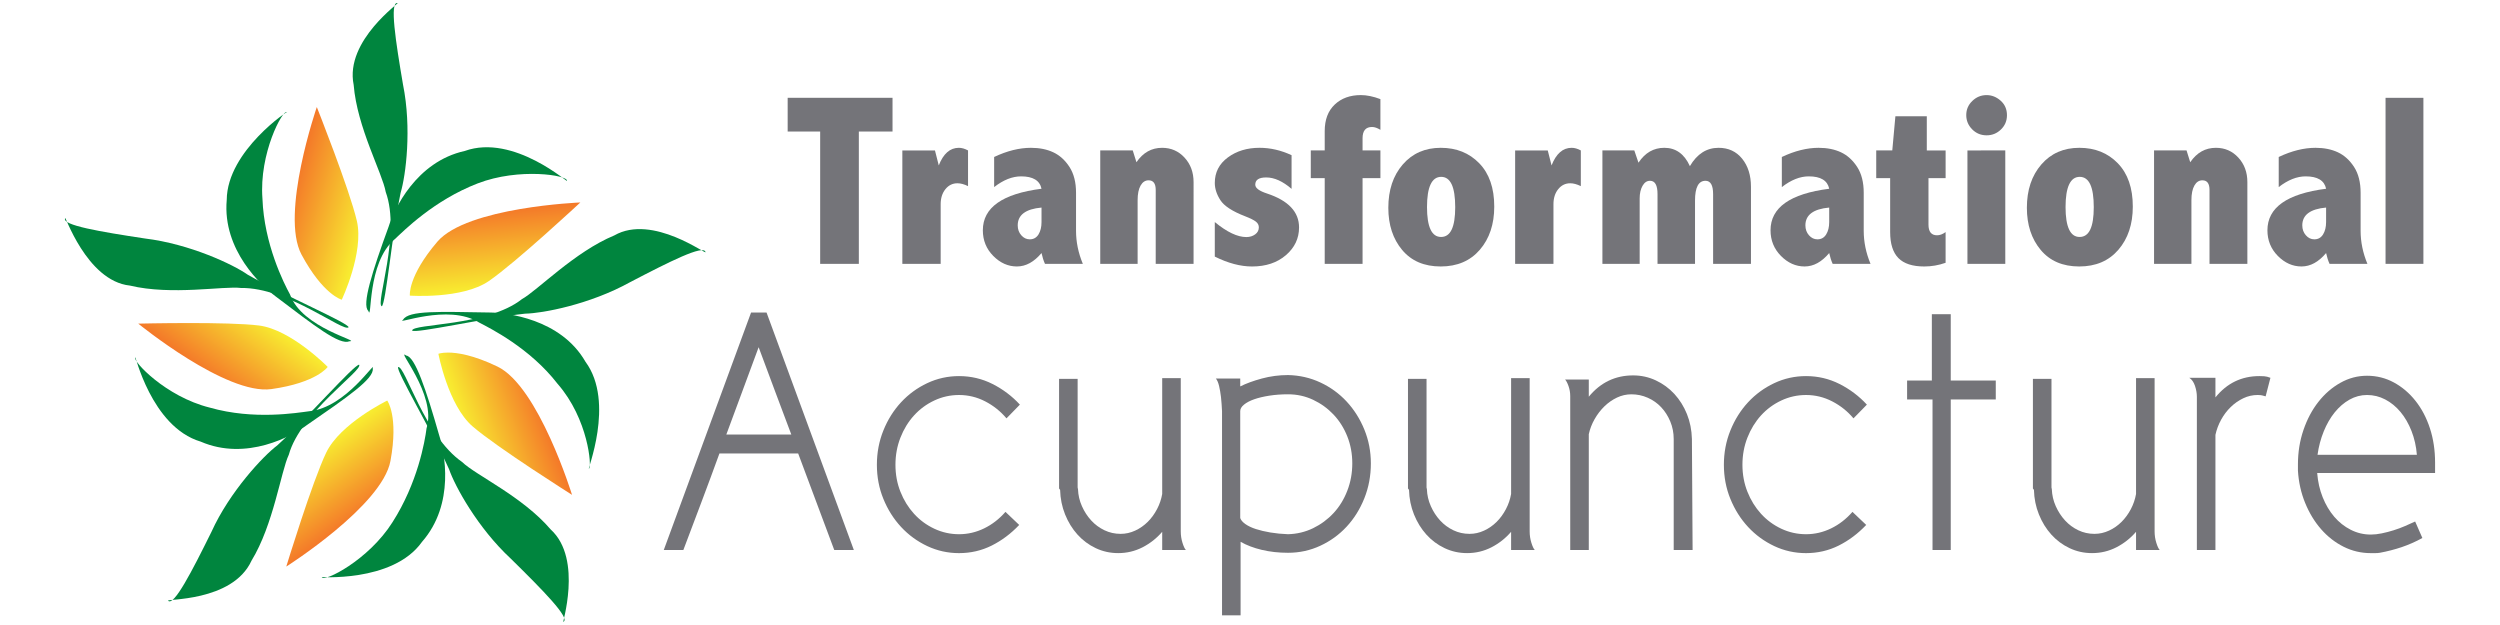 <?xml version="1.0" encoding="UTF-8" standalone="no"?><!DOCTYPE svg PUBLIC "-//W3C//DTD SVG 1.1//EN" "http://www.w3.org/Graphics/SVG/1.1/DTD/svg11.dtd"><svg width="100%" height="100%" viewBox="0 0 200 50" version="1.1" xmlns="http://www.w3.org/2000/svg" xmlns:xlink="http://www.w3.org/1999/xlink" xml:space="preserve" xmlns:serif="http://www.serif.com/" style="fill-rule:evenodd;clip-rule:evenodd;stroke-linejoin:round;stroke-miterlimit:1.414;"><g id="Layer-1" serif:id="Layer 1"><path d="M63.014,7.826l8.388,0l0,2.694l-2.695,0.001l0,10.587l-3.094,0l0,-10.587l-2.6,0l0,-2.695Z" style="fill:#747479;fill-rule:nonzero;"/><path d="M75.101,13.234c0.183,-0.47 0.409,-0.822 0.675,-1.056c0.267,-0.236 0.578,-0.353 0.934,-0.353c0.228,0 0.473,0.069 0.733,0.21l0,2.855c-0.311,-0.152 -0.593,-0.228 -0.847,-0.228c-0.388,0 -0.708,0.157 -0.962,0.471c-0.254,0.315 -0.381,0.716 -0.381,1.205l0,4.77l-3.066,0l0,-9.073l2.609,0l0.305,1.199Z" style="fill:#747479;fill-rule:nonzero;"/><path d="M83.322,16.605c-1.269,0.114 -1.904,0.589 -1.904,1.424c-0.001,0.312 0.095,0.576 0.285,0.793c0.191,0.217 0.416,0.325 0.677,0.325c0.304,0 0.537,-0.131 0.7,-0.392c0.161,-0.261 0.242,-0.589 0.242,-0.984l0,-1.166Zm-3.79,-4.047c1.035,-0.489 2.016,-0.733 2.942,-0.733c0.686,0 1.284,0.121 1.795,0.362c0.511,0.241 0.941,0.631 1.29,1.171c0.349,0.539 0.524,1.228 0.524,2.066l0,3.047c0,0.882 0.181,1.761 0.543,2.637l-3.028,0c-0.114,-0.253 -0.206,-0.54 -0.276,-0.863c-0.299,0.355 -0.611,0.622 -0.938,0.802c-0.327,0.18 -0.671,0.271 -1.033,0.271c-0.705,0 -1.335,-0.282 -1.89,-0.843c-0.556,-0.562 -0.833,-1.246 -0.833,-2.052c0,-1.815 1.564,-2.923 4.694,-3.323c-0.07,-0.33 -0.241,-0.578 -0.514,-0.743c-0.273,-0.165 -0.648,-0.247 -1.124,-0.247c-0.698,0 -1.415,0.285 -2.152,0.857l0,-2.409Z" style="fill:#747479;fill-rule:nonzero;"/><path d="M90.915,12.977c0.267,-0.387 0.571,-0.677 0.911,-0.867c0.341,-0.19 0.721,-0.285 1.141,-0.285c0.718,0 1.317,0.262 1.798,0.786c0.48,0.523 0.721,1.175 0.721,1.956l-0.001,6.541l-3.028,0l0.001,-5.912c-0.001,-0.515 -0.191,-0.771 -0.572,-0.771c-0.266,0 -0.479,0.139 -0.638,0.418c-0.159,0.28 -0.238,0.67 -0.238,1.171l0,5.094l-2.99,0l0,-9.074l2.6,0l0.295,0.943Z" style="fill:#747479;fill-rule:nonzero;"/><path d="M97.185,17.766c0.971,0.8 1.812,1.199 2.522,1.199c0.273,0 0.508,-0.071 0.705,-0.214c0.197,-0.142 0.295,-0.331 0.295,-0.566c0,-0.178 -0.078,-0.329 -0.233,-0.452c-0.156,-0.124 -0.446,-0.269 -0.871,-0.434c-1.016,-0.394 -1.673,-0.822 -1.971,-1.285c-0.299,-0.464 -0.448,-0.924 -0.448,-1.381c0,-0.844 0.348,-1.524 1.043,-2.037c0.695,-0.515 1.541,-0.772 2.537,-0.772c0.864,0 1.717,0.197 2.562,0.591l0,2.694c-0.705,-0.609 -1.381,-0.914 -2.028,-0.914c-0.292,0 -0.511,0.048 -0.657,0.143c-0.146,0.095 -0.219,0.241 -0.219,0.438c0,0.267 0.314,0.501 0.942,0.705c1.708,0.565 2.561,1.469 2.561,2.713c0,0.876 -0.35,1.616 -1.052,2.219c-0.701,0.603 -1.604,0.905 -2.709,0.905c-0.926,0 -1.92,-0.264 -2.98,-0.791l0,-2.761Z" style="fill:#747479;fill-rule:nonzero;"/><path d="M105.977,12.035l0,-1.543c0,-0.914 0.267,-1.624 0.802,-2.128c0.534,-0.505 1.23,-0.757 2.09,-0.757c0.47,0 0.992,0.107 1.564,0.323l0,2.457c-0.248,-0.152 -0.47,-0.228 -0.667,-0.228c-0.254,0 -0.444,0.074 -0.571,0.223c-0.127,0.15 -0.19,0.376 -0.19,0.681l0,0.971l1.428,0l0,2.219l-1.428,0l0,6.855l-3.028,0l0,-6.855l-1.114,0l0,-2.219l1.114,0Z" style="fill:#747479;fill-rule:nonzero;"/><path d="M115.293,14.148c-0.374,0 -0.657,0.201 -0.847,0.604c-0.191,0.404 -0.286,1.009 -0.286,1.814c0,0.794 0.094,1.39 0.281,1.79c0.187,0.4 0.468,0.601 0.843,0.601c0.38,0 0.665,-0.198 0.852,-0.595c0.187,-0.397 0.281,-0.992 0.281,-1.787c-0.001,-0.812 -0.094,-1.419 -0.281,-1.823c-0.188,-0.403 -0.469,-0.604 -0.843,-0.604m-0.028,-2.323c1.25,0 2.275,0.412 3.075,1.237c0.8,0.825 1.2,1.981 1.2,3.466c0,1.409 -0.384,2.56 -1.152,3.452c-0.768,0.892 -1.813,1.338 -3.133,1.338c-1.32,0 -2.348,-0.442 -3.085,-1.324c-0.736,-0.882 -1.104,-2.006 -1.104,-3.37c0,-1.422 0.385,-2.577 1.156,-3.466c0.772,-0.889 1.785,-1.333 3.043,-1.333" style="fill:#747479;fill-rule:nonzero;"/><path d="M124.124,13.234c0.184,-0.47 0.409,-0.822 0.676,-1.056c0.266,-0.236 0.577,-0.353 0.933,-0.353c0.228,0 0.473,0.069 0.733,0.21l0,2.855c-0.311,-0.152 -0.593,-0.228 -0.847,-0.228c-0.388,0 -0.708,0.157 -0.962,0.471c-0.254,0.315 -0.381,0.716 -0.381,1.205l0,4.77l-3.066,0l0,-9.073l2.609,0l0.305,1.199Z" style="fill:#747479;fill-rule:nonzero;"/><path d="M135.192,13.291c0.286,-0.489 0.62,-0.855 1.001,-1.099c0.382,-0.245 0.814,-0.367 1.298,-0.367c0.782,0 1.409,0.29 1.88,0.871c0.47,0.581 0.706,1.328 0.706,2.242l0,6.17l-3.028,0l0,-5.579c0,-0.711 -0.203,-1.066 -0.609,-1.066c-0.28,0 -0.489,0.131 -0.629,0.395c-0.14,0.263 -0.209,0.661 -0.209,1.194l0,5.056l-3,0l0,-5.579c0,-0.711 -0.2,-1.066 -0.6,-1.066c-0.248,0 -0.447,0.134 -0.6,0.404c-0.152,0.27 -0.228,0.604 -0.228,1.005l0,5.236l-2.981,0l0,-9.074l2.552,0l0.333,0.981c0.267,-0.4 0.572,-0.698 0.915,-0.896c0.343,-0.195 0.726,-0.294 1.152,-0.294c0.921,0 1.602,0.489 2.047,1.466" style="fill:#747479;fill-rule:nonzero;"/><path d="M146.337,16.605c-1.27,0.114 -1.905,0.589 -1.905,1.424c0,0.312 0.095,0.576 0.286,0.793c0.19,0.217 0.416,0.325 0.675,0.325c0.305,0 0.538,-0.131 0.7,-0.392c0.162,-0.261 0.243,-0.589 0.243,-0.984l0,-1.166Zm-3.789,-4.047c1.034,-0.489 2.015,-0.733 2.942,-0.733c0.685,0 1.284,0.121 1.795,0.362c0.511,0.241 0.94,0.631 1.29,1.171c0.349,0.539 0.523,1.228 0.523,2.066l0,3.047c0,0.882 0.181,1.761 0.543,2.637l-3.028,0c-0.114,-0.253 -0.206,-0.54 -0.276,-0.863c-0.299,0.355 -0.611,0.622 -0.938,0.802c-0.327,0.18 -0.671,0.271 -1.032,0.271c-0.706,0 -1.335,-0.282 -1.891,-0.843c-0.555,-0.562 -0.833,-1.246 -0.833,-2.052c0,-1.815 1.565,-2.923 4.695,-3.323c-0.071,-0.33 -0.242,-0.578 -0.515,-0.743c-0.273,-0.165 -0.648,-0.247 -1.123,-0.247c-0.699,0 -1.416,0.285 -2.153,0.857l0,-2.409Z" style="fill:#747479;fill-rule:nonzero;"/><path d="M151.631,9.302l2.513,0l0,2.733l1.505,0l0,2.218l-1.371,0l0,3.713c0,0.572 0.228,0.857 0.685,0.857c0.222,0 0.451,-0.085 0.685,-0.257l0,2.457c-0.558,0.197 -1.127,0.295 -1.704,0.295c-0.94,0 -1.63,-0.224 -2.071,-0.671c-0.44,-0.448 -0.661,-1.141 -0.661,-2.081l0,-4.314l-1.114,0l0,-2.218l1.285,0l0.248,-2.733Z" style="fill:#747479;fill-rule:nonzero;"/><path d="M157.395,12.035l3.028,-0.001l0,9.074l-3.028,0l0,-9.074Zm1.534,-4.427c0.412,0 0.786,0.149 1.123,0.447c0.336,0.299 0.505,0.686 0.505,1.162c0,0.451 -0.161,0.831 -0.481,1.142c-0.321,0.312 -0.704,0.467 -1.147,0.467c-0.457,0 -0.843,-0.16 -1.158,-0.481c-0.314,-0.32 -0.471,-0.7 -0.471,-1.137c0,-0.444 0.161,-0.822 0.486,-1.133c0.323,-0.312 0.704,-0.467 1.143,-0.467" style="fill:#747479;fill-rule:nonzero;"/><path d="M166.378,14.148c-0.375,0 -0.657,0.201 -0.847,0.604c-0.191,0.404 -0.287,1.009 -0.287,1.814c0,0.794 0.094,1.39 0.282,1.79c0.187,0.4 0.467,0.601 0.842,0.601c0.381,0 0.665,-0.198 0.853,-0.595c0.187,-0.397 0.28,-0.992 0.28,-1.787c0,-0.812 -0.093,-1.419 -0.28,-1.823c-0.188,-0.403 -0.469,-0.604 -0.843,-0.604m-0.029,-2.323c1.25,0 2.276,0.412 3.076,1.237c0.799,0.825 1.199,1.981 1.199,3.466c0,1.409 -0.384,2.56 -1.152,3.452c-0.768,0.892 -1.812,1.338 -3.132,1.338c-1.321,0 -2.349,-0.442 -3.085,-1.324c-0.737,-0.882 -1.105,-2.006 -1.105,-3.37c0,-1.422 0.386,-2.577 1.157,-3.466c0.771,-0.889 1.785,-1.333 3.042,-1.333" style="fill:#747479;fill-rule:nonzero;"/><path d="M175.219,12.977c0.267,-0.387 0.571,-0.677 0.911,-0.867c0.34,-0.19 0.72,-0.285 1.141,-0.285c0.718,0 1.318,0.262 1.798,0.786c0.48,0.523 0.72,1.175 0.72,1.956l0,6.541l-3.028,0l0,-5.912c0,-0.515 -0.19,-0.771 -0.571,-0.771c-0.267,0 -0.48,0.139 -0.638,0.418c-0.159,0.28 -0.238,0.67 -0.238,1.171l0,5.094l-2.99,0l0,-9.074l2.6,0l0.294,0.943Z" style="fill:#747479;fill-rule:nonzero;"/><path d="M186.088,16.605c-1.27,0.114 -1.905,0.589 -1.905,1.424c0,0.312 0.095,0.576 0.286,0.793c0.19,0.217 0.416,0.325 0.675,0.325c0.305,0 0.538,-0.131 0.7,-0.392c0.162,-0.261 0.243,-0.589 0.243,-0.984l0,-1.166Zm-3.789,-4.047c1.034,-0.489 2.015,-0.733 2.942,-0.733c0.685,0 1.284,0.121 1.795,0.362c0.511,0.241 0.94,0.631 1.29,1.171c0.349,0.539 0.523,1.228 0.523,2.066l0,3.047c0,0.882 0.181,1.761 0.543,2.637l-3.028,0c-0.114,-0.253 -0.206,-0.54 -0.276,-0.863c-0.299,0.355 -0.611,0.622 -0.938,0.802c-0.327,0.18 -0.671,0.271 -1.032,0.271c-0.706,0 -1.335,-0.282 -1.891,-0.843c-0.555,-0.562 -0.833,-1.246 -0.833,-2.052c0,-1.815 1.565,-2.923 4.695,-3.323c-0.071,-0.33 -0.242,-0.578 -0.515,-0.743c-0.273,-0.165 -0.648,-0.247 -1.123,-0.247c-0.699,0 -1.416,0.285 -2.153,0.857l0,-2.409Z" style="fill:#747479;fill-rule:nonzero;"/><rect x="190.844" y="7.826" width="3.028" height="13.282" style="fill:#747479;"/><path d="M63.304,34.762c-0.459,-1.228 -0.894,-2.388 -1.306,-3.479c-0.413,-1.09 -0.849,-2.259 -1.307,-3.506c-0.44,1.21 -0.871,2.375 -1.292,3.493c-0.422,1.118 -0.853,2.282 -1.293,3.492l5.198,0Zm-3.218,-9.762l1.237,0l6.985,19.002l-1.567,0l-2.888,-7.727l-6.297,0c-0.459,1.265 -0.935,2.553 -1.43,3.864c-0.495,1.311 -0.981,2.598 -1.458,3.863l-1.567,0l6.985,-19.002Z" style="fill:#747479;fill-rule:nonzero;"/><path d="M80.519,33.469c-0.478,-0.568 -1.046,-1.021 -1.706,-1.361c-0.659,-0.339 -1.356,-0.508 -2.09,-0.508c-0.697,0 -1.356,0.147 -1.98,0.44c-0.623,0.293 -1.164,0.691 -1.622,1.196c-0.459,0.504 -0.821,1.096 -1.086,1.773c-0.266,0.679 -0.399,1.403 -0.399,2.173c0,0.77 0.132,1.49 0.399,2.159c0.265,0.669 0.627,1.256 1.086,1.76c0.458,0.504 0.999,0.903 1.623,1.196c0.623,0.293 1.282,0.44 1.98,0.44c0.696,0 1.365,-0.155 2.007,-0.467c0.641,-0.312 1.21,-0.752 1.705,-1.321l1.1,1.046c-0.66,0.696 -1.394,1.246 -2.2,1.65c-0.807,0.402 -1.678,0.605 -2.613,0.605c-0.898,0 -1.746,-0.189 -2.543,-0.564c-0.797,-0.376 -1.495,-0.885 -2.09,-1.526c-0.596,-0.642 -1.069,-1.389 -1.416,-2.242c-0.349,-0.852 -0.523,-1.764 -0.523,-2.736c0,-0.972 0.174,-1.888 0.522,-2.75c0.348,-0.862 0.821,-1.613 1.417,-2.255c0.595,-0.641 1.292,-1.15 2.09,-1.526c0.797,-0.376 1.645,-0.564 2.543,-0.564c0.953,0 1.847,0.211 2.681,0.632c0.834,0.423 1.563,0.972 2.187,1.651l-1.073,1.099Z" style="fill:#747479;fill-rule:nonzero;"/><path d="M92.976,42.545c-0.44,0.513 -0.963,0.925 -1.567,1.237c-0.606,0.311 -1.257,0.467 -1.953,0.467c-0.642,0 -1.243,-0.133 -1.802,-0.399c-0.559,-0.265 -1.044,-0.627 -1.457,-1.086c-0.412,-0.458 -0.743,-0.994 -0.99,-1.608c-0.248,-0.615 -0.38,-1.27 -0.398,-1.967c-0.019,-0.036 -0.047,-0.073 -0.083,-0.11l0,-8.772l1.485,0l0,8.69l0.028,0.137c0.017,0.477 0.123,0.931 0.316,1.361c0.192,0.432 0.439,0.812 0.742,1.142c0.302,0.33 0.656,0.591 1.059,0.784c0.403,0.192 0.834,0.288 1.293,0.288c0.403,0 0.792,-0.087 1.168,-0.261c0.376,-0.174 0.71,-0.408 1.004,-0.701c0.293,-0.293 0.54,-0.633 0.742,-1.018c0.202,-0.385 0.339,-0.788 0.413,-1.21l0,-9.267l1.485,0l0,12.265c0,0.312 0.045,0.614 0.137,0.907c0.092,0.294 0.183,0.486 0.275,0.578l-1.897,0l0,-1.458Z" style="fill:#747479;fill-rule:nonzero;"/><path d="M99.219,41.445c0.055,0.164 0.192,0.325 0.412,0.481c0.22,0.155 0.499,0.288 0.838,0.398c0.339,0.11 0.729,0.202 1.169,0.276c0.44,0.073 0.908,0.119 1.403,0.137c0.715,-0.018 1.384,-0.179 2.007,-0.481c0.623,-0.303 1.169,-0.706 1.636,-1.21c0.468,-0.505 0.835,-1.1 1.1,-1.788c0.266,-0.687 0.399,-1.416 0.399,-2.186c0,-0.77 -0.133,-1.49 -0.399,-2.159c-0.265,-0.669 -0.632,-1.251 -1.1,-1.746c-0.467,-0.495 -1.013,-0.889 -1.636,-1.183c-0.623,-0.293 -1.292,-0.44 -2.007,-0.44c-0.532,0 -1.031,0.037 -1.499,0.11c-0.468,0.074 -0.871,0.17 -1.21,0.289c-0.34,0.119 -0.61,0.262 -0.811,0.427c-0.202,0.165 -0.303,0.339 -0.303,0.522l0,8.552Zm0,-10.532c0.477,-0.238 1.054,-0.449 1.733,-0.633c0.678,-0.183 1.375,-0.275 2.09,-0.275c0.916,0.019 1.778,0.216 2.585,0.592c0.806,0.376 1.508,0.884 2.103,1.526c0.596,0.642 1.068,1.389 1.417,2.241c0.348,0.853 0.522,1.756 0.522,2.709c0,0.99 -0.174,1.921 -0.522,2.791c-0.349,0.871 -0.821,1.627 -1.417,2.269c-0.595,0.642 -1.297,1.151 -2.103,1.526c-0.807,0.376 -1.669,0.564 -2.585,0.564c-0.752,0 -1.454,-0.079 -2.104,-0.234c-0.651,-0.156 -1.215,-0.371 -1.691,-0.646l0,5.885l-1.485,0l0,-16.335c-0.019,-0.403 -0.046,-0.779 -0.083,-1.127c-0.037,-0.312 -0.087,-0.605 -0.151,-0.881c-0.065,-0.275 -0.151,-0.476 -0.261,-0.605l1.952,0l0,0.633Z" style="fill:#747479;fill-rule:nonzero;"/><path d="M120.888,42.545c-0.44,0.513 -0.963,0.925 -1.567,1.237c-0.606,0.311 -1.257,0.467 -1.953,0.467c-0.642,0 -1.243,-0.133 -1.802,-0.399c-0.559,-0.265 -1.044,-0.627 -1.457,-1.086c-0.412,-0.458 -0.743,-0.994 -0.99,-1.608c-0.248,-0.615 -0.38,-1.27 -0.398,-1.967c-0.019,-0.036 -0.047,-0.073 -0.083,-0.11l0,-8.772l1.485,0l0,8.69l0.028,0.137c0.017,0.477 0.123,0.931 0.316,1.361c0.192,0.432 0.439,0.812 0.742,1.142c0.302,0.33 0.656,0.591 1.059,0.784c0.403,0.192 0.834,0.288 1.293,0.288c0.403,0 0.792,-0.087 1.168,-0.261c0.376,-0.174 0.71,-0.408 1.004,-0.701c0.293,-0.293 0.54,-0.633 0.742,-1.018c0.202,-0.385 0.339,-0.788 0.413,-1.21l0,-9.267l1.485,0l0,12.265c0,0.312 0.045,0.614 0.137,0.907c0.092,0.294 0.183,0.486 0.275,0.578l-1.897,0l0,-1.458Z" style="fill:#747479;fill-rule:nonzero;"/><path d="M127.103,31.737c0.935,-1.136 2.117,-1.705 3.547,-1.705c0.642,0 1.247,0.133 1.815,0.399c0.569,0.266 1.063,0.628 1.486,1.086c0.421,0.459 0.756,0.995 1.004,1.608c0.247,0.615 0.38,1.279 0.398,1.995l0.055,8.882l-1.512,0l0,-8.882c0,-0.495 -0.092,-0.963 -0.275,-1.403c-0.184,-0.44 -0.426,-0.821 -0.729,-1.141c-0.302,-0.321 -0.66,-0.573 -1.072,-0.756c-0.413,-0.183 -0.849,-0.275 -1.307,-0.275c-0.403,0 -0.788,0.087 -1.155,0.261c-0.367,0.174 -0.701,0.408 -1.004,0.701c-0.302,0.294 -0.563,0.633 -0.783,1.018c-0.22,0.385 -0.376,0.788 -0.468,1.21l0,9.267l-1.485,0l0,-12.319c0,-0.276 -0.046,-0.541 -0.137,-0.798c-0.092,-0.257 -0.184,-0.43 -0.275,-0.523l1.897,0l0,1.375Z" style="fill:#747479;fill-rule:nonzero;"/><path d="M148.279,33.469c-0.477,-0.568 -1.046,-1.021 -1.706,-1.361c-0.66,-0.339 -1.357,-0.508 -2.09,-0.508c-0.696,0 -1.357,0.147 -1.98,0.44c-0.624,0.293 -1.164,0.691 -1.623,1.196c-0.458,0.504 -0.82,1.096 -1.086,1.773c-0.266,0.679 -0.399,1.403 -0.399,2.173c0,0.77 0.133,1.49 0.399,2.159c0.266,0.669 0.628,1.256 1.087,1.76c0.458,0.504 0.999,0.903 1.622,1.196c0.623,0.293 1.284,0.44 1.98,0.44c0.697,0 1.366,-0.155 2.008,-0.467c0.642,-0.312 1.21,-0.752 1.705,-1.321l1.1,1.046c-0.66,0.696 -1.393,1.246 -2.2,1.65c-0.807,0.402 -1.678,0.605 -2.613,0.605c-0.899,0 -1.746,-0.189 -2.543,-0.564c-0.797,-0.376 -1.495,-0.885 -2.09,-1.526c-0.596,-0.642 -1.069,-1.389 -1.416,-2.242c-0.349,-0.852 -0.523,-1.764 -0.523,-2.736c0,-0.972 0.174,-1.888 0.523,-2.75c0.348,-0.862 0.82,-1.613 1.416,-2.255c0.595,-0.641 1.293,-1.15 2.09,-1.526c0.797,-0.376 1.645,-0.564 2.543,-0.564c0.953,0 1.847,0.211 2.681,0.632c0.834,0.423 1.563,0.972 2.187,1.651l-1.073,1.099Z" style="fill:#747479;fill-rule:nonzero;"/><path d="M156.06,25.138l0,5.306l3.602,0l0,1.513l-3.602,0l0,12.045l-1.458,0l0,-12.045l-2.034,0l0,-1.513l1.98,0l0,-5.307l1.512,0Z" style="fill:#747479;fill-rule:nonzero;"/><path d="M170.883,42.545c-0.44,0.513 -0.963,0.925 -1.567,1.237c-0.606,0.311 -1.256,0.467 -1.953,0.467c-0.642,0 -1.242,-0.133 -1.801,-0.399c-0.56,-0.265 -1.045,-0.627 -1.458,-1.086c-0.412,-0.458 -0.743,-0.994 -0.99,-1.608c-0.248,-0.615 -0.381,-1.27 -0.399,-1.967c-0.018,-0.036 -0.046,-0.073 -0.082,-0.11l0,-8.772l1.485,0l0,8.69l0.027,0.137c0.018,0.477 0.124,0.931 0.316,1.361c0.193,0.432 0.44,0.812 0.743,1.142c0.302,0.33 0.655,0.591 1.059,0.784c0.402,0.192 0.834,0.288 1.292,0.288c0.403,0 0.793,-0.087 1.169,-0.261c0.376,-0.174 0.71,-0.408 1.003,-0.701c0.293,-0.293 0.541,-0.633 0.743,-1.018c0.202,-0.385 0.339,-0.788 0.413,-1.21l0,-9.267l1.485,0l0,12.265c0,0.312 0.045,0.614 0.137,0.907c0.092,0.294 0.183,0.486 0.275,0.578l-1.897,0l0,-1.458Z" style="fill:#747479;fill-rule:nonzero;"/><path d="M181.25,31.709c-0.183,-0.055 -0.312,-0.087 -0.385,-0.096c-0.073,-0.009 -0.156,-0.014 -0.248,-0.014c-0.403,0 -0.788,0.087 -1.154,0.262c-0.368,0.174 -0.702,0.408 -1.004,0.701c-0.303,0.294 -0.559,0.633 -0.77,1.017c-0.211,0.385 -0.362,0.789 -0.454,1.21l0,9.213l-1.485,0l0,-12.265c0,-0.275 -0.051,-0.564 -0.151,-0.867c-0.101,-0.302 -0.253,-0.517 -0.454,-0.646l2.09,0l0,1.568c0.917,-1.137 2.09,-1.705 3.52,-1.705c0.11,0 0.238,0.005 0.385,0.013c0.147,0.01 0.312,0.051 0.495,0.124l-0.385,1.485Z" style="fill:#747479;fill-rule:nonzero;"/><path d="M193.35,36.385c-0.055,-0.678 -0.197,-1.311 -0.427,-1.898c-0.229,-0.586 -0.522,-1.095 -0.879,-1.526c-0.358,-0.43 -0.767,-0.765 -1.225,-1.003c-0.458,-0.239 -0.944,-0.358 -1.457,-0.358c-0.495,0 -0.962,0.124 -1.402,0.371c-0.44,0.248 -0.835,0.587 -1.183,1.018c-0.348,0.43 -0.642,0.939 -0.88,1.526c-0.238,0.587 -0.403,1.21 -0.495,1.87l7.948,0Zm-3.685,6.38c0.275,0 0.568,-0.032 0.88,-0.097c0.311,-0.064 0.628,-0.146 0.948,-0.247c0.321,-0.1 0.628,-0.215 0.922,-0.343c0.293,-0.129 0.559,-0.248 0.797,-0.358l0.578,1.32c-0.533,0.293 -1.082,0.536 -1.65,0.729c-0.569,0.192 -1.155,0.343 -1.76,0.454c-0.11,0.018 -0.23,0.027 -0.358,0.027l-0.357,0c-0.77,0 -1.495,-0.17 -2.173,-0.509c-0.678,-0.339 -1.278,-0.806 -1.801,-1.402c-0.522,-0.596 -0.949,-1.297 -1.279,-2.104c-0.33,-0.807 -0.522,-1.668 -0.577,-2.585l0,-0.495c0,-0.971 0.146,-1.888 0.44,-2.75c0.293,-0.862 0.691,-1.613 1.196,-2.255c0.504,-0.642 1.09,-1.151 1.76,-1.526c0.669,-0.376 1.379,-0.564 2.131,-0.564c0.77,0 1.486,0.179 2.145,0.536c0.661,0.358 1.238,0.848 1.732,1.471c0.496,0.624 0.881,1.357 1.156,2.201c0.275,0.843 0.412,1.759 0.412,2.75l0,0.824l-9.432,0c0.055,0.698 0.201,1.344 0.44,1.939c0.238,0.596 0.545,1.114 0.921,1.554c0.375,0.44 0.815,0.789 1.32,1.045c0.504,0.257 1.04,0.385 1.609,0.385" style="fill:#747479;fill-rule:nonzero;"/><path d="M31.851,29.363c0.571,-0.11 2.085,5.489 5.113,7.593c1.096,1.062 4.826,2.751 7.09,5.399c2.639,2.4 0.823,7.783 1.02,7.388c0.569,-0.282 -1.649,-2.533 -4.202,-5.043c-2.657,-2.462 -4.482,-5.811 -4.945,-7.157c-1.353,-3.017 -4.271,-7.908 -4.077,-8.181" style="fill:#00853e;fill-rule:nonzero;"/><path d="M32.507,28.447c0.698,0.096 1.571,2.681 2.625,6.368c0.433,1.34 1.288,5.491 -1.368,8.53c-2.362,3.341 -8.426,2.775 -8.018,2.833c0.146,0.425 3.731,-1.352 5.65,-4.395c2.013,-3.142 2.596,-6.463 2.727,-7.512c0.856,-2.703 -2.565,-6.512 -1.616,-5.824" style="fill:#00853e;fill-rule:nonzero;"/><path d="M28.733,29.176c0.325,0.459 -4.691,3.812 -5.628,7.201c-0.632,1.331 -1.222,5.595 -2.983,8.475c-1.527,3.344 -7.025,3.04 -6.666,3.213c0.457,0.436 1.9,-2.356 3.463,-5.523c1.456,-3.213 4.159,-6.083 5.251,-6.9c2.428,-2.206 6.156,-6.477 6.563,-6.467" style="fill:#00853e;fill-rule:nonzero;"/><path d="M29.819,29.487c0.125,0.802 -2.034,2.288 -5.275,4.523c-1.145,0.861 -4.825,2.909 -8.494,1.318c-3.978,-1.185 -5.268,-7.132 -5.23,-6.728c-0.233,0.255 2.416,3.13 5.964,4.009c3.533,1.01 6.988,0.413 7.944,0.292c2.985,-0.276 5.381,-4.231 5.091,-3.415" style="fill:#00853e;fill-rule:nonzero;"/><path d="M27.887,26.183c-0.426,0.42 -4.854,-3.198 -8.606,-3.145c-1.383,-0.175 -5.538,0.612 -8.889,-0.192c-3.496,-0.37 -5.246,-5.831 -5.179,-5.387c-0.305,0.554 2.818,1.081 6.378,1.619c3.612,0.442 7.07,2.083 8.225,2.896c2.857,1.641 8.117,3.886 8.071,4.209" style="fill:#00853e;fill-rule:nonzero;"/><path d="M27.952,27.303c-0.782,0.334 -2.749,-1.204 -5.918,-3.604c-1.064,-0.797 -4.253,-3.672 -3.895,-7.703c0.025,-3.97 5.139,-7.299 4.819,-7.027c-0.336,-0.243 -2.242,3.305 -1.962,6.926c0.131,3.623 1.71,6.765 2.206,7.664c0.931,2.697 5.767,3.744 4.75,3.744" style="fill:#00853e;fill-rule:nonzero;"/><path d="M30.543,24.504c-0.532,-0.205 1.542,-5.778 0.316,-9.142c-0.27,-1.525 -2.293,-5.167 -2.566,-8.575c-0.733,-3.581 3.882,-6.693 3.503,-6.546c-0.632,-0.094 -0.151,3.021 0.444,6.522c0.711,3.513 0.223,7.283 -0.19,8.66c-0.678,3.258 -1.184,8.884 -1.507,9.08" style="fill:#00853e;fill-rule:nonzero;"/><path d="M29.465,24.869c-0.538,-0.471 0.318,-3.156 1.622,-6.727c0.424,-1.363 2.184,-5.2 6.098,-6.067c3.927,-1.412 8.431,2.706 8.167,2.389c0.122,-0.439 -3.817,-1.078 -7.145,0.211c-3.504,1.355 -5.905,3.789 -6.615,4.449c-2.274,1.88 -1.809,6.729 -2.127,5.745" style="fill:#00853e;fill-rule:nonzero;"/><path d="M32.968,26.444c0.035,-0.572 6.019,-0.322 8.782,-2.511c1.239,-0.684 4.224,-3.791 7.397,-5.101c3.067,-1.756 7.507,1.669 7.29,1.329c-0.135,-0.614 -2.907,0.783 -6.046,2.422c-3.21,1.776 -6.982,2.484 -8.385,2.51c-3.294,0.357 -8.78,1.615 -9.038,1.351" style="fill:#00853e;fill-rule:nonzero;"/><path d="M32.249,25.574c0.445,-0.754 2.893,-0.636 6.965,-0.573c1.26,0.017 5.636,0.475 7.624,3.94c2.414,3.267 0.048,8.864 0.285,8.54c0.23,-0.109 -0.046,-3.956 -2.52,-6.779c-2.213,-2.864 -5.402,-4.446 -6.273,-4.9c-2.498,-1.554 -6.789,0.256 -6.081,-0.228" style="fill:#00853e;fill-rule:nonzero;"/><path d="M24.122,20.368c1.73,3.223 3.219,3.609 3.219,3.609c0,0 1.794,-3.779 1.209,-6.3c-0.586,-2.52 -3.205,-9.114 -3.205,-9.114c0,0 -2.953,8.581 -1.223,11.805Z" style="fill:url(#_Linear1);fill-rule:nonzero;"/><path d="M34.984,19.341c-2.377,2.784 -2.197,4.309 -2.197,4.309c0,0 4.174,0.3 6.311,-1.159c2.137,-1.461 7.329,-6.294 7.329,-6.294c0,0 -9.066,0.364 -11.444,3.144Z" style="fill:url(#_Linear2);fill-rule:nonzero;"/><path d="M35.071,28.304c0,0 0.775,4.11 2.731,5.803c1.958,1.694 7.96,5.48 7.96,5.48c0,0 -2.668,-8.672 -5.964,-10.261c-1.926,-0.927 -3.215,-1.12 -3.954,-1.12c-0.526,0 -0.773,0.098 -0.773,0.098Z" style="fill:url(#_Linear3);fill-rule:nonzero;"/><path d="M26.097,36.208c-1.116,2.322 -3.177,9.055 -3.195,9.117l0,0c0.056,-0.035 7.669,-4.866 8.334,-8.448c0.665,-3.599 -0.257,-4.831 -0.257,-4.831c0,0 -3.761,1.83 -4.882,4.162Z" style="fill:url(#_Linear4);fill-rule:nonzero;"/><path d="M11.063,25.891c-0.001,0 7.028,5.74 10.649,5.236c3.626,-0.508 4.504,-1.773 4.504,-1.773c0,0 -2.927,-2.987 -5.492,-3.313c-1.237,-0.156 -3.524,-0.197 -5.562,-0.197c-2.194,0 -4.1,0.047 -4.1,0.047Z" style="fill:url(#_Linear5);fill-rule:nonzero;"/></g><defs><linearGradient id="_Linear1" x1="0" y1="0" x2="1" y2="0" gradientUnits="userSpaceOnUse" gradientTransform="matrix(6.15,1.77,-1.77,6.15,23.289,15.556)"><stop offset="0" style="stop-color:#f47829;stop-opacity:1"/><stop offset="1" style="stop-color:#f8ee30;stop-opacity:1"/></linearGradient><linearGradient id="_Linear2" x1="0" y1="0" x2="1" y2="0" gradientUnits="userSpaceOnUse" gradientTransform="matrix(0.581,6.371,-6.371,0.581,39.224,16.825)"><stop offset="0" style="stop-color:#f47829;stop-opacity:1"/><stop offset="1" style="stop-color:#f8ee30;stop-opacity:1"/></linearGradient><linearGradient id="_Linear3" x1="0" y1="0" x2="1" y2="0" gradientUnits="userSpaceOnUse" gradientTransform="matrix(-6.013,2.19,-2.19,-6.013,43.335,32.832)"><stop offset="0" style="stop-color:#f47829;stop-opacity:1"/><stop offset="1" style="stop-color:#f8ee30;stop-opacity:1"/></linearGradient><linearGradient id="_Linear4" x1="0" y1="0" x2="1" y2="0" gradientUnits="userSpaceOnUse" gradientTransform="matrix(-3.692,-5.226,5.226,-3.692,29.059,41.019)"><stop offset="0" style="stop-color:#f47829;stop-opacity:1"/><stop offset="1" style="stop-color:#f8ee30;stop-opacity:1"/></linearGradient><linearGradient id="_Linear5" x1="0" y1="0" x2="1" y2="0" gradientUnits="userSpaceOnUse" gradientTransform="matrix(3.789,-5.154,5.154,3.789,17.325,30.528)"><stop offset="0" style="stop-color:#f47829;stop-opacity:1"/><stop offset="1" style="stop-color:#f8ee30;stop-opacity:1"/></linearGradient></defs></svg>